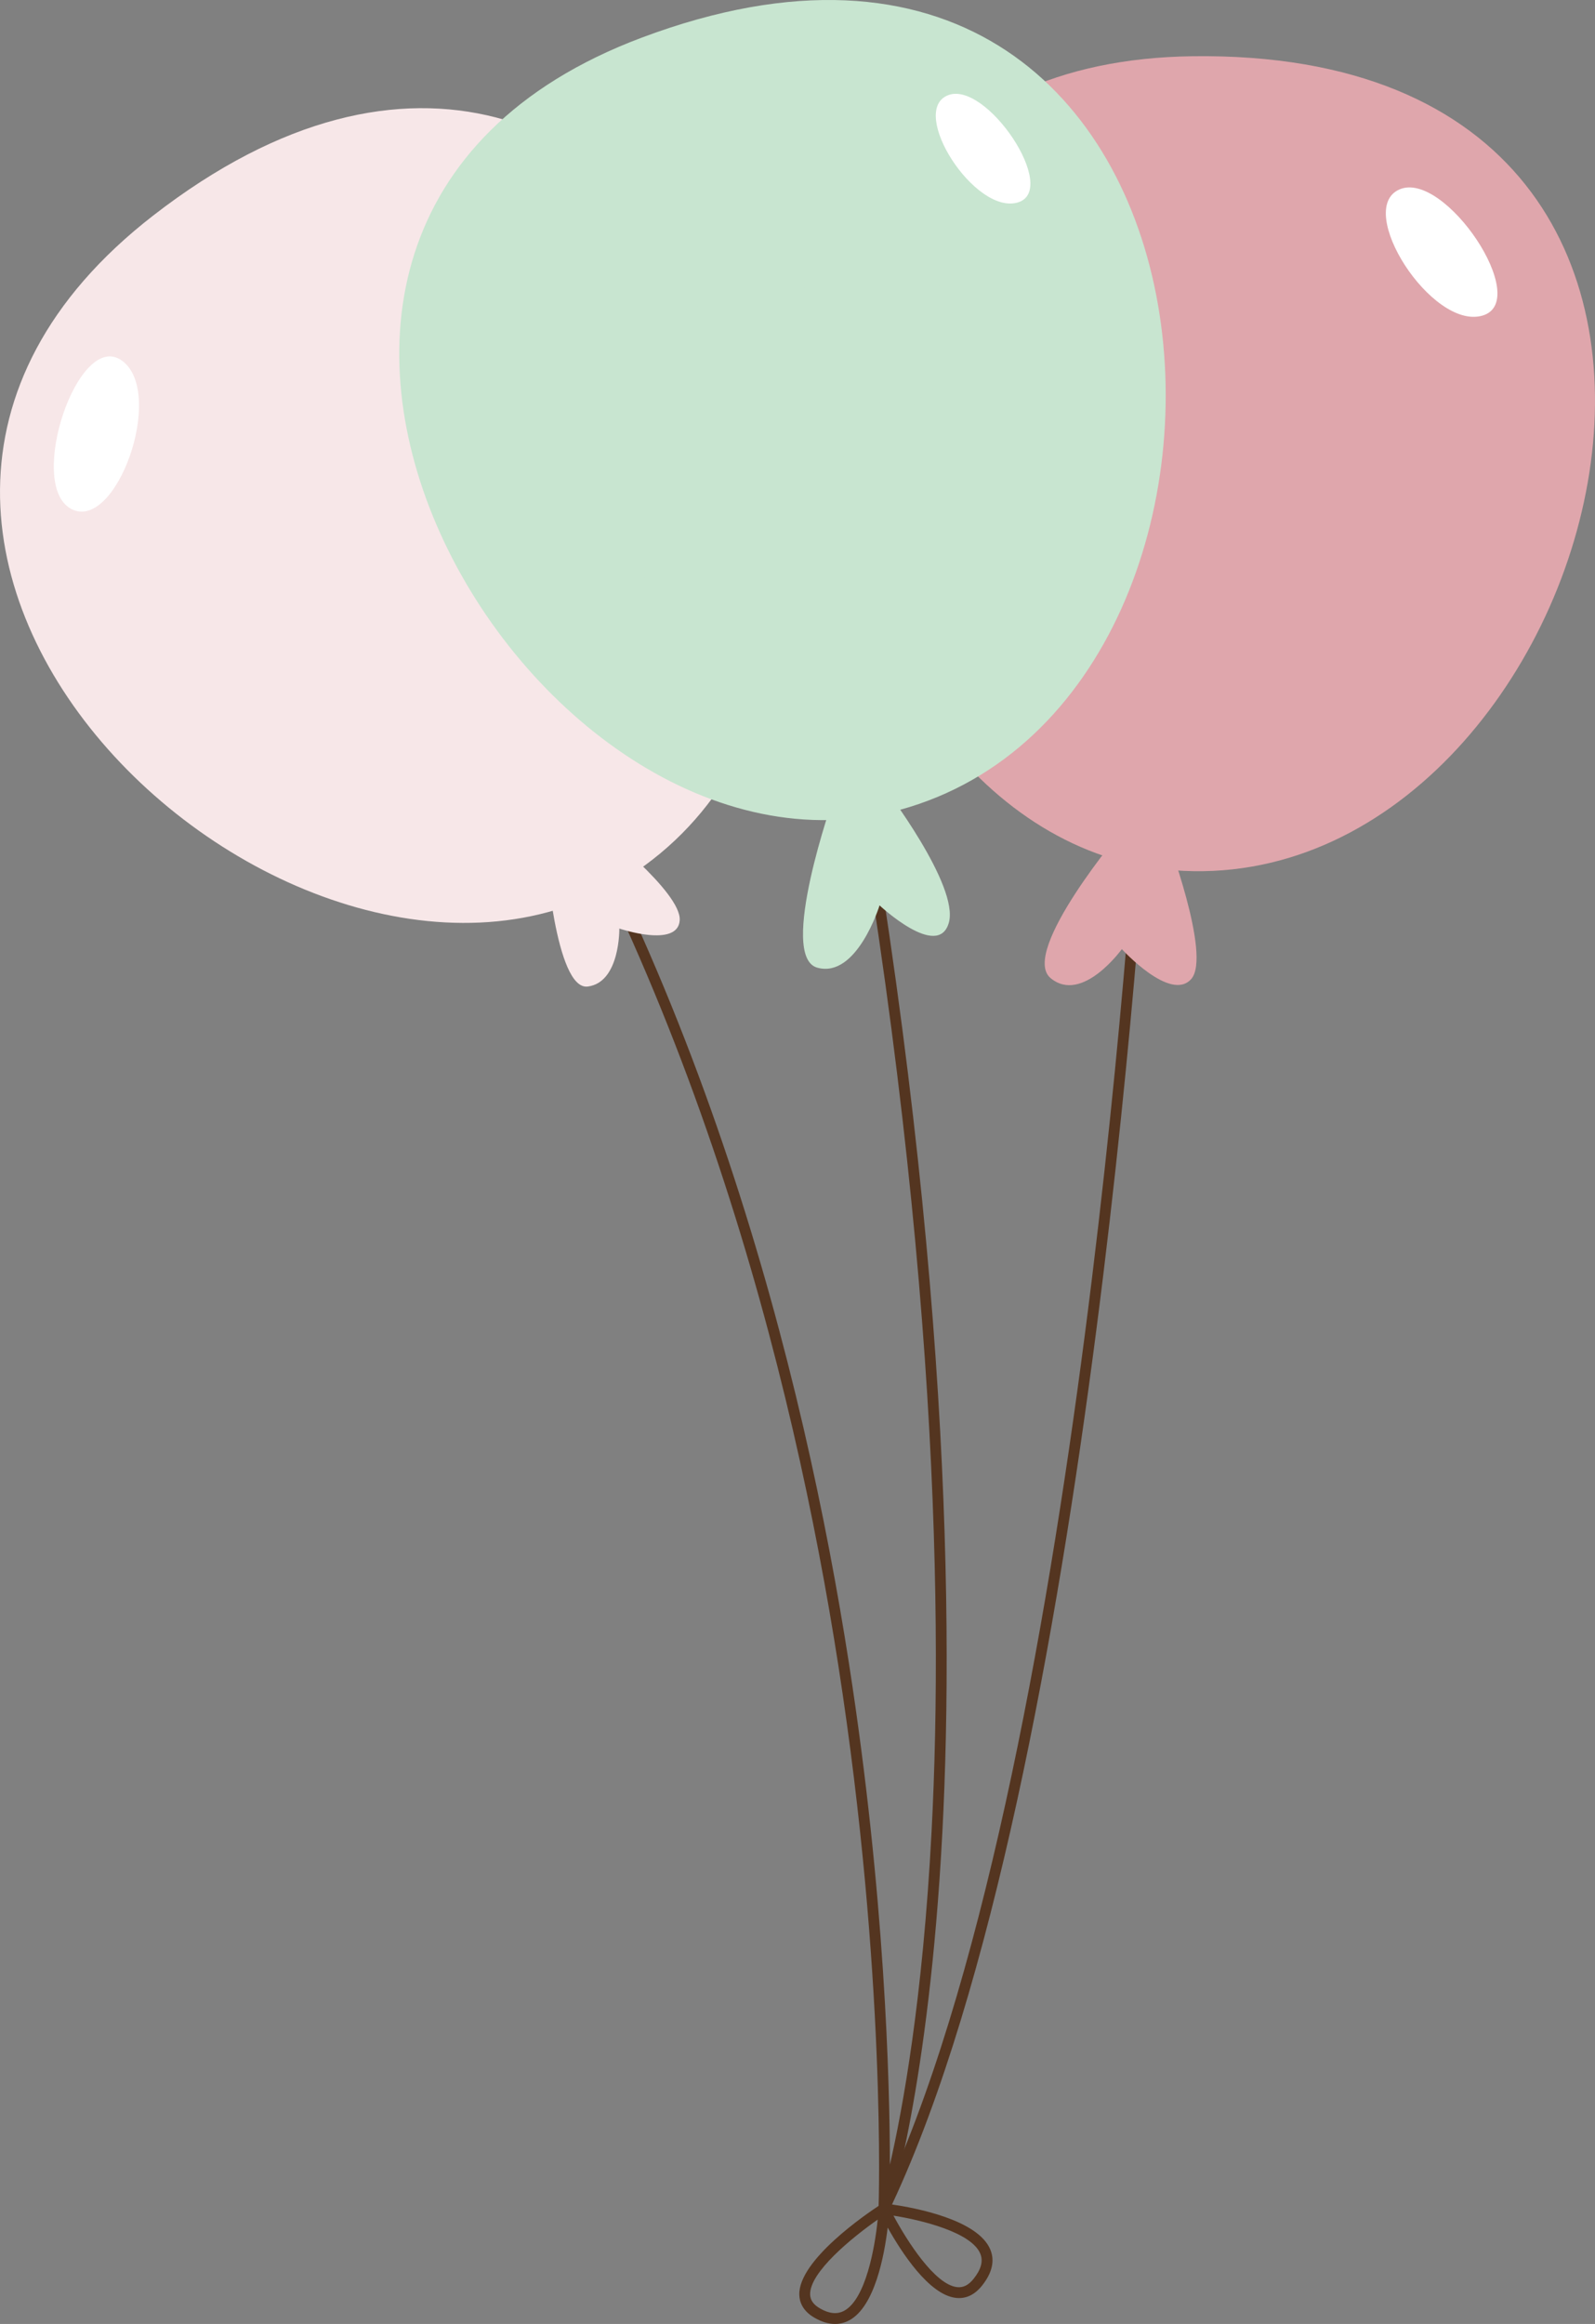 <svg xmlns="http://www.w3.org/2000/svg" viewBox="0 0 800 1165.41"><rect x="0" y="0" width="800" height="1165.41" fill="#808080" stroke="none"/><defs><style> .cls-1 { isolation: isolate; } .cls-2 { fill: #c8e5d0; } .cls-3 { mix-blend-mode: multiply; } .cls-4 { fill: #543520; } .cls-5 { fill: #fff; } .cls-6 { fill: #dfa6ac; } .cls-7 { fill: #f7e7e8; } </style></defs><g class="cls-1"><g id="_x2014_&#xCE;&#xD3;&#xC8;_x5F_2"><g><g><path class="cls-4" d="M443.37,1110.41c1.15,0,2.2-.74,2.57-1.86.2-.61,20.02-61.98,26.71-189.51,6.16-117.52,2.16-317.07-51.94-600.34-.28-1.47-1.7-2.43-3.17-2.16-1.47.28-2.44,1.7-2.16,3.17,53.96,282.52,57.99,481.5,51.87,598.67-4.4,84.27-14.54,139.45-20.91,167.2-.03-41-2.44-135.07-20.49-251.18-22.39-144.04-74.14-352.49-193.45-527.57-.84-1.24-2.53-1.55-3.77-.71-1.24.84-1.56,2.53-.71,3.77,118.72,174.2,170.24,381.77,192.55,525.23,24.19,155.54,20.23,271.33,20.18,272.48-.05,1.35.9,2.53,2.23,2.77.16.03.32.04.48.04Z"></path><path class="cls-4" d="M408.53,1162.31c-6.16-3.54-7.55-8.23-7.63-11.53-.43-17.42,33.87-40.71,40.34-44.94,101.35-212.83,129.79-713.04,130.07-718.07.08-1.5,1.42-2.76,2.86-2.56,1.5.08,2.64,1.36,2.56,2.86-.27,5.02-28.54,502.16-129.32,717.43,11.48,1.67,43.11,7.57,49.31,22.64,2.33,5.66.89,11.77-4.25,18.16-3.69,4.58-8.09,6.62-13.04,6.04-13.51-1.54-27.31-22.94-34.2-35.26-1.68,13.99-6.46,39.56-19.2,46.48-2.28,1.24-4.69,1.86-7.2,1.86-3.25,0-6.7-1.04-10.29-3.11ZM406.33,1150.64c.07,2.82,1.68,5.1,4.91,6.97,4.69,2.7,8.68,3.09,12.19,1.18,10.69-5.81,15.35-31.31,16.79-45.7-12.58,8.81-34.17,26.3-33.89,37.56ZM480.03,1146.95c3.04.35,5.73-.98,8.2-4.05,3.87-4.8,5-8.96,3.46-12.7-4.43-10.78-29.51-16.87-43.55-19.1,6.75,12.6,20.7,34.58,31.88,35.85Z"></path><path class="cls-7" d="M315.12,439.67c-162.18,103.5-454.51-163.76-238.36-331.52,258.46-200.59,421.33,214.75,238.36,331.52Z"></path><path class="cls-6" d="M588.52,436.4c-191.79-15.17-263.96-404.63,9.63-408.2,327.14-4.27,206.75,425.32-9.63,408.2Z"></path><path class="cls-2" d="M451.21,406.17C265.63,456.92,65.69,115.01,321.86,18.88c306.31-114.94,338.71,330.02,129.35,387.28Z"></path><path class="cls-2" d="M443.36,394.69s37.94,49.47,32.52,68.13c-5.42,18.66-34.72-8.79-34.72-8.79,0,0-11.38,36.83-31.27,31.23-19.89-5.59,8.16-85.15,8.16-85.15l25.32-5.42Z"></path><path class="cls-6" d="M584.68,418.2s23.19,61.02,12.79,72.77c-10.4,11.75-34.79-15.01-34.79-15.01,0,0-19.9,27.66-35.72,14.56-15.82-13.11,36.6-75.04,36.6-75.04l21.13,2.71Z"></path><path class="cls-5" d="M701.89,95.01c-22.6,9.94,16.27,70.51,41.59,63.28,25.31-7.23-18.98-73.23-41.59-63.28Z"></path><path class="cls-5" d="M475.12,47.91c-19.16,8.43,13.8,59.79,35.26,53.65,21.46-6.13-16.1-62.09-35.26-53.65Z"></path><path class="cls-5" d="M35.57,255.13c22.47,12.29,47.66-57.97,25.71-74.2-21.95-16.23-48.17,61.91-25.71,74.2Z"></path><g class="cls-3"><path class="cls-2" d="M460.12,203.38c-4.23,3.38-8.33,6.93-12.71,10.1-22.98,16.64-48.09,29.39-74.95,38.15-29.11,9.49-58.46-9.52-64.1-38.14-5.56-28.23,12.79-55.01,41.12-59.64,17.55-2.87,32.78,2.4,45.11,15.31,10.15,10.64,21.08,20.27,34.06,27.32,7.79,4.23,16,7.25,25.06,7.1,2.06-.03,4.11-.37,6.16-.57.08.12.17.25.25.37Z"></path><path class="cls-2" d="M479.01,166.64c.1,11.31-3.87,21.62-12.35,30.07-.95.94-2.31,1.57-3.59,2.06-8.67,3.31-17.15,1.88-25.44-1.4-12.65-5-23.16-13.21-33.01-22.37-2.39-2.22-4.71-4.53-6.88-6.97-.73-.82-1.22-2.16-1.22-3.27-.1-14.99,12.58-34.8,34.54-38.18,23.05-3.55,43.87,11.75,47.5,34.78.24,1.53.27,3.1.45,5.27Z"></path><path class="cls-2" d="M439.98,223.71c-3.91,3.82-7.86,7.61-11.73,11.48-22.24,22.22-44.47,44.45-66.7,66.69-8.63,8.64-20.8,9.82-29.76,2.68-7.02-5.6-9.79-13.04-7.92-21.78,1.87-8.75,7.49-14.25,16.13-16.67,31.8-8.88,62.39-20.71,90.92-37.55,2.91-1.72,5.75-3.56,8.63-5.34.14.16.28.33.43.49Z"></path></g></g><path class="cls-7" d="M299.79,414.59s42.04,32.8,41.13,46.9c-.9,14.1-30.29,4.16-30.29,4.16,0,0,.45,26.98-15.82,29.08-16.27,2.11-21.22-67.82-21.22-67.82l26.19-12.33Z"></path></g></g></g></svg>